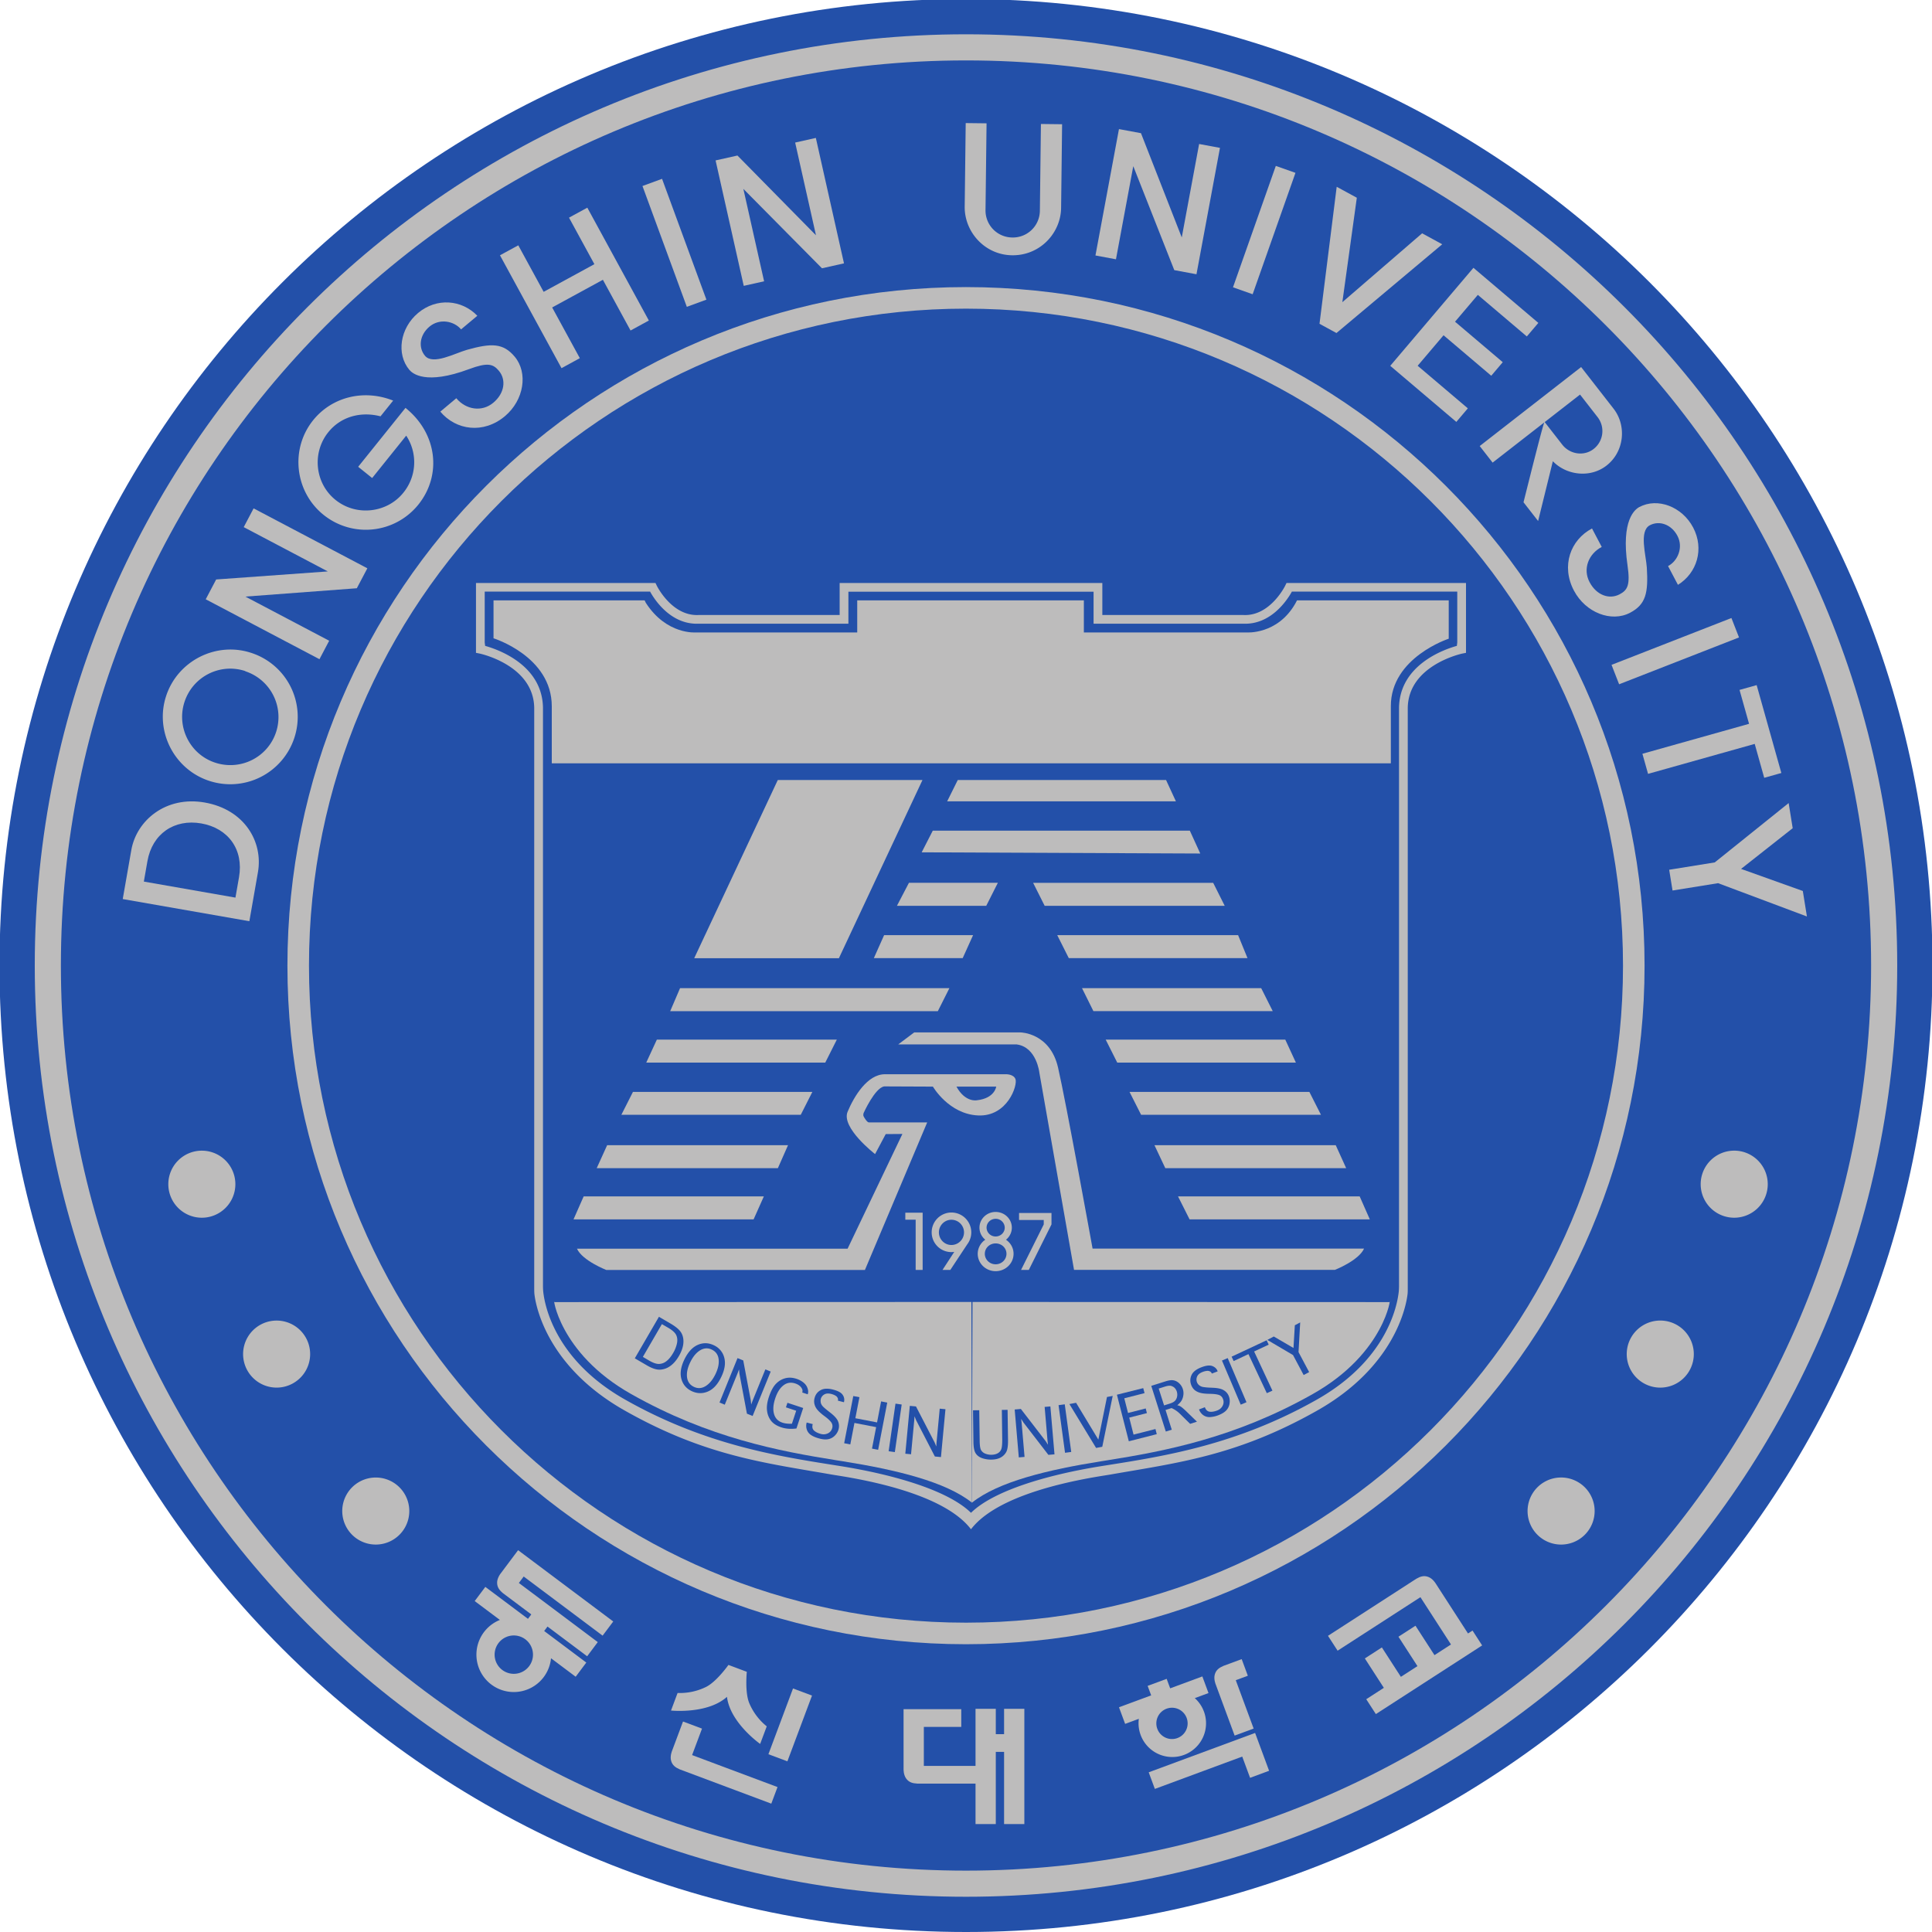 <svg xmlns="http://www.w3.org/2000/svg" width="158.669mm" height="158.669mm" viewBox="0 0 158.669 158.669"><path d="M0 0c51.092 0 92.512 41.42 92.512 92.512S51.092 185.024 0 185.024c-51.093 0-92.512-41.42-92.512-92.512S-51.093 0 0 0" style="fill:#2350a9;fill-opacity:1;fill-rule:nonzero;stroke:none" transform="matrix(.858 0 0 -.858 79.334 158.669)"/><path d="M0 0c48.538 0 87.886 39.349 87.886 87.887 0 48.537-39.348 87.886-87.886 87.886s-87.886-39.349-87.886-87.886C-87.886 39.349-48.538 0 0 0Z" style="fill:none;stroke:#bdbcbc;stroke-width:2.5;stroke-linecap:butt;stroke-linejoin:miter;stroke-miterlimit:4;stroke-dasharray:none;stroke-opacity:1" transform="matrix(.858 0 0 -.858 79.334 154.702)"/><path d="M0 0c35.301 0 63.92 28.618 63.92 63.92 0 35.302-28.619 63.92-63.92 63.92-35.302 0-63.92-28.618-63.92-63.92C-63.92 28.618-35.302 0 0 0Z" style="fill:none;stroke:#bdbcbc;stroke-width:2.063;stroke-linecap:butt;stroke-linejoin:miter;stroke-miterlimit:4;stroke-dasharray:none;stroke-opacity:1" transform="matrix(.858 0 0 -.858 79.334 134.15)"/><path d="M0 0a3.21 3.21 0 1 1 0 6.418A3.21 3.21 0 0 1 0 0" style="fill:#bdbcbc;fill-opacity:1;fill-rule:nonzero;stroke:none" transform="matrix(.858 0 0 -.858 128.14 126.85)"/><path d="M0 0a3.21 3.21 0 1 1 0 6.418A3.21 3.21 0 0 1 0 0" style="fill:#bdbcbc;fill-opacity:1;fill-rule:nonzero;stroke:none" transform="matrix(.858 0 0 -.858 136.284 113.96)"/><path d="M0 0a3.21 3.21 0 1 1 0 6.419A3.21 3.21 0 0 1 0 0" style="fill:#bdbcbc;fill-opacity:1;fill-rule:nonzero;stroke:none" transform="matrix(.858 0 0 -.858 142.377 100.007)"/><path d="M0 0a3.208 3.208 0 1 0 0 6.417A3.208 3.208 0 0 0 0 0" style="fill:#bdbcbc;fill-opacity:1;fill-rule:nonzero;stroke:none" transform="matrix(.858 0 0 -.858 30.861 126.85)"/><path d="M0 0a3.208 3.208 0 1 0 0 6.417A3.208 3.208 0 0 0 0 0" style="fill:#bdbcbc;fill-opacity:1;fill-rule:nonzero;stroke:none" transform="matrix(.858 0 0 -.858 22.718 113.96)"/><path d="M0 0a3.209 3.209 0 1 0 .001 6.417A3.209 3.209 0 0 0 0 0" style="fill:#bdbcbc;fill-opacity:1;fill-rule:nonzero;stroke:none" transform="matrix(.858 0 0 -.858 16.625 100.007)"/><path d="m0 0 1.817-.68 2.356 6.294-1.817.681Z" style="fill:#bdbcbc;fill-opacity:1;fill-rule:nonzero;stroke:none" transform="matrix(.858 0 0 -.858 63.107 144.069)"/><path d="M0 0c-.437 1.045-.235 3-.235 3l-1.758.659S-3.125 2.052-4.141 1.55a5.684 5.684 0 0 0-2.72-.576l-.63-1.682s3.492-.367 5.357 1.312c.303-2.491 3.177-4.507 3.177-4.507l.63 1.682A5.679 5.679 0 0 0 0 0" style="fill:#bdbcbc;fill-opacity:1;fill-rule:nonzero;stroke:none" transform="matrix(.858 0 0 -.858 61.535 139.874)"/><path d="M0 0c.121-.423.403-.633.824-.817l8.764-3.281.595 1.588L2.007.551l.948 2.533-1.817.681L.088.958S-.13.445 0 0" style="fill:#bdbcbc;fill-opacity:1;fill-rule:nonzero;stroke:none" transform="matrix(.858 0 0 -.858 55.118 144.612)"/><path d="m0 0-3.083 4.771s-.281.481-.717.642c-.411.155-.748.054-1.146-.175l-8.456-5.463.921-1.423 7.927 5.122 2.925-4.527-1.579-1.02L-5.027.742l-1.63-1.053 1.819-2.815-1.587-1.025-1.819 2.815-1.63-1.053 1.819-2.815-1.685-1.089.92-1.424L1.354-1.144.434.28z" style="fill:#bdbcbc;fill-opacity:1;fill-rule:nonzero;stroke:none" transform="matrix(.858 0 0 -.858 120.562 134.152)"/><path d="M0 0v-2.429h-.793V0h-1.94v-5.465h-4.948v3.732h3.582v1.695h-5.523l.001-5.718s-.025-.556.254-.928c.262-.354.599-.451 1.058-.476h5.576v-3.872h1.94v6.908H0v-6.908h1.94V0Z" style="fill:#bdbcbc;fill-opacity:1;fill-rule:nonzero;stroke:none" transform="matrix(.858 0 0 -.858 82.462 140.338)"/><path d="M0 0a1.836 1.836 0 1 0 2.203 2.938A1.836 1.836 0 0 0 0 0m8.041.711L4.009 3.732l.319.425 3.795-2.844L9.139 2.67 1.586 8.33l.463.618 7.554-5.661 1.017 1.357-9.107 6.824L-.14 9.261s-.354-.431-.354-.895c-.003-.44.209-.721.561-1.016l2.708-2.03-.318-.424-4.081 3.058-1.017-1.357 2.41-1.806a3.58 3.58 0 0 1-.814-6.186 3.578 3.578 0 0 1 5.708 2.519l2.361-1.77z" style="fill:#bdbcbc;fill-opacity:1;fill-rule:nonzero;stroke:none" transform="matrix(.858 0 0 -.858 41.252 137.151)"/><path d="M0 0c.123.422.406.631.828.814l1.744.645.589-1.59-1.155-.427 1.711-4.628-1.82-.673L.085-.958S-.132-.445 0 0" style="fill:#bdbcbc;fill-opacity:1;fill-rule:nonzero;stroke:none" transform="matrix(.858 0 0 -.858 99.769 137.511)"/><path d="M0 0a1.498 1.498 0 1 0-1.04 2.809A1.498 1.498 0 0 0 0 0m2.357 5.888-3.08-1.14-.336.909-1.82-.673.337-.909-3.08-1.139.588-1.59 1.312.485a3.23 3.23 0 1 1 5.355 1.981l1.312.485z" style="fill:#bdbcbc;fill-opacity:1;fill-rule:nonzero;stroke:none" transform="matrix(.858 0 0 -.858 96.723 142.732)"/><path d="m0 0 1.82.674L.481 4.296-9.703.528l.588-1.59 8.364 3.095z" style="fill:#bdbcbc;fill-opacity:1;fill-rule:nonzero;stroke:none" transform="matrix(.858 0 0 -.858 102.665 146.007)"/><path d="M0 0c-3.739.655-6.532-1.73-7.026-4.551l-.821-4.69 12.12-2.121.821 4.69C5.605-3.755 3.803-.666 0 0m-.334-2.001c2.595-.455 4.079-2.508 3.616-5.151l-.341-1.951-8.768 1.535.342 1.95c.46 2.627 2.572 4.068 5.151 3.617" style="fill:#bdbcbc;fill-opacity:1;fill-rule:nonzero;stroke:none" transform="matrix(.858 0 0 -.858 16.813 65.908)"/><path d="M0 0c-3.356 1.108-7.035-.745-8.147-4.117-1.108-3.356.75-7.019 4.106-8.127a6.453 6.453 0 0 1 8.159 4.097A6.432 6.432 0 0 1 0 0m-.58-1.756a4.612 4.612 0 0 0 2.952-5.832c-.795-2.409-3.399-3.721-5.838-2.915-2.409.795-3.715 3.414-2.921 5.822.801 2.424 3.405 3.736 5.813 2.941z" style="fill:#bdbcbc;fill-opacity:1;fill-rule:nonzero;stroke:none" transform="matrix(.858 0 0 -.858 20.636 53.62)"/><path d="m0 0-10.667-.799 8.021-4.225-.931-1.767-10.886 5.735.999 1.896 10.687.77-8.049 4.24.946 1.795L1.007 1.91Z" style="fill:#bdbcbc;fill-opacity:1;fill-rule:nonzero;stroke:none" transform="matrix(.858 0 0 -.858 29.305 48.311)"/><path d="M0 0a6.453 6.453 0 0 0-9.076-.979c-2.756 2.214-3.213 6.295-.999 9.051 1.804 2.245 4.864 2.998 7.662 1.884L-3.622 8.45c-1.821.476-3.761.021-5.001-1.523-1.568-1.952-1.295-4.879.695-6.477 2.003-1.609 4.942-1.242 6.489.685A4.613 4.613 0 0 1-1.162 6.6l-3.259-4.056L-5.76 3.62l4.529 5.638C1.831 6.799 2.255 2.806 0 0" style="fill:#bdbcbc;fill-opacity:1;fill-rule:nonzero;stroke:none" transform="matrix(.858 0 0 -.858 34.358 41.442)"/><path d="M0 0c-2.045-1.712-4.673-1.351-6.175.443l1.53 1.282C-3.72.62-2.197.38-1.105 1.294c1.104.925 1.242 2.213.538 3.054-.557.665-1.077.827-2.866.161-4.132-1.539-5.404-.427-5.709-.063-1.261 1.506-.901 3.983.842 5.443 1.769 1.481 4.179 1.279 5.668-.27l-1.556-1.303c-.672.803-2.053 1.077-3.02.268-.953-.798-1.095-2.005-.433-2.796.766-.916 2.868.246 4.023.573 2.335.653 3.462.657 4.565-.66C2.238 4.157 1.845 1.544 0 0" style="fill:#bdbcbc;fill-opacity:1;fill-rule:nonzero;stroke:none" transform="matrix(.858 0 0 -.858 41.46 34.186)"/><path d="m0 0-2.647 4.855-4.856-2.647 2.648-4.855-1.753-.957L-12.499 7.2l1.753.955 2.428-4.453 4.856 2.648-2.429 4.453 1.753.955L1.752.956z" style="fill:#bdbcbc;fill-opacity:1;fill-rule:nonzero;stroke:none" transform="matrix(.858 0 0 -.858 51.785 27.144)"/><path d="m0 0-4.246 11.566 1.874.688L1.874.688Z" style="fill:#bdbcbc;fill-opacity:1;fill-rule:nonzero;stroke:none" transform="matrix(.858 0 0 -.858 56.407 25.2)"/><path d="m0 0-7.525 7.601 1.985-8.845-1.948-.437-2.695 12.006 2.092.469 7.517-7.636-1.993 8.877 1.98.444L2.107.473z" style="fill:#bdbcbc;fill-opacity:1;fill-rule:nonzero;stroke:none" transform="matrix(.858 0 0 -.858 67.506 22.034)"/><path d="M0 0c-2.634.032-4.571 2.248-4.542 4.653l.096 8.001 1.996-.024-.1-8.312A2.583 2.583 0 0 1 .021 1.702a2.583 2.583 0 0 1 2.632 2.554l.1 8.311 2.028-.024-.095-8.001C4.656 2.121 2.667-.032 0 0" style="fill:#bdbcbc;fill-opacity:1;fill-rule:nonzero;stroke:none" transform="matrix(.858 0 0 -.858 83.125 20.965)"/><path d="m0 0-3.925 9.95-1.657-8.912-1.963.365 2.25 12.097 2.107-.391 3.904-9.98 1.662 8.945 1.995-.371L2.124-.395Z" style="fill:#bdbcbc;fill-opacity:1;fill-rule:nonzero;stroke:none" transform="matrix(.858 0 0 -.858 96.44 22.185)"/><path d="m0 0 4.099 11.62 1.881-.664L1.883-.664Z" style="fill:#bdbcbc;fill-opacity:1;fill-rule:nonzero;stroke:none" transform="matrix(.858 0 0 -.858 101.261 23.595)"/><path d="m0 0-1.623.884L.023 13.999l1.926-1.049L.564 2.953l7.635 6.592 1.926-1.049Z" style="fill:#bdbcbc;fill-opacity:1;fill-rule:nonzero;stroke:none" transform="matrix(.858 0 0 -.858 109.759 27.351)"/><path d="m0 0 7.962 9.382 6.213-5.273-1.102-1.297-4.69 3.98-2.182-2.569L10.768.348 9.667-.95 5.101 2.925 2.623.006 7.426-4.07 6.325-5.368Z" style="fill:#bdbcbc;fill-opacity:1;fill-rule:nonzero;stroke:none" transform="matrix(.858 0 0 -.858 114.177 30.044)"/><path d="m0 0 1.411 5.724c1.302-1.351 3.575-1.634 5.137-.417 1.717 1.337 1.933 3.828.677 5.442l-3.107 3.989-9.708-7.561 1.236-1.587L.591 9.44c-.185-.455-1.2-4.503-1.988-7.646Zm4.013 12.104 1.688-2.168a2.172 2.172 0 0 0-.389-3.041c-.93-.724-2.28-.51-3.003.419L.63 9.47Z" style="fill:#bdbcbc;fill-opacity:1;fill-rule:nonzero;stroke:none" transform="matrix(.858 0 0 -.858 126.32 42.79)"/><path d="M0 0c-1.242 2.36-.337 4.853 1.733 5.943l.931-1.766C1.39 3.506.835 2.067 1.499.808 2.17-.466 3.4-.872 4.37-.361c.768.404 1.035.879.762 2.768-.635 4.364.72 5.373 1.139 5.594 1.738.915 4.083.043 5.144-1.969 1.075-2.042.371-4.355-1.457-5.484l-.946 1.795c.926.488 1.484 1.781.897 2.896C9.33 6.338 8.18 6.732 7.268 6.251c-1.057-.556-.365-2.855-.288-4.054.147-2.419-.085-3.522-1.606-4.322C3.593-3.063 1.121-2.128 0 0" style="fill:#bdbcbc;fill-opacity:1;fill-rule:nonzero;stroke:none" transform="matrix(.858 0 0 -.858 129.26 48.501)"/><path d="m0 0 11.476 4.483.726-1.859L.726-1.859Z" style="fill:#bdbcbc;fill-opacity:1;fill-rule:nonzero;stroke:none" transform="matrix(.858 0 0 -.858 132.35 54.602)"/><path d="m0 0-10.209-2.868-.54 1.922L-.541 1.922l-.912 3.245 1.639.46 2.363-8.412-1.639-.46z" style="fill:#bdbcbc;fill-opacity:1;fill-rule:nonzero;stroke:none" transform="matrix(.858 0 0 -.858 144.109 61.094)"/><path d="m0 0-4.36-.703-.321 1.987 4.361.703 7.074 5.681.387-2.407L2.2 1.366 8.11-.748l.393-2.44Z" style="fill:#bdbcbc;fill-opacity:1;fill-rule:nonzero;stroke:none" transform="matrix(.858 0 0 -.858 141.101 72.532)"/><path d="M0 0a3.059 3.059 0 0 0-.382-.965c-.201-.344-.416-.6-.646-.771a1.183 1.183 0 0 0-.716-.254c-.246.002-.545.108-.906.318l-.608.355 1.814 3.127.596-.348c.391-.227.644-.453.758-.677C.025.562.055.299 0 0m.412.972c-.164.288-.511.588-1.044.898l-1.094.638-2.302-3.961 1.166-.68c.499-.29.919-.424 1.273-.399.353.024.678.147.975.367.296.221.56.53.793.93.249.428.39.831.424 1.208C.638.35.573.684.412.972" style="fill:#2350a9;fill-opacity:1;fill-rule:nonzero;stroke:none" transform="matrix(.858 0 0 -.858 54.518 109.16)"/><path d="M0 0c-.262-.534-.578-.912-.945-1.131-.369-.22-.741-.238-1.116-.054-.373.183-.586.488-.64.913-.053.426.051.907.313 1.44.261.532.576.91.946 1.13.37.22.741.239 1.114.056.375-.183.589-.489.641-.916C.365 1.012.261.532 0 0m.852 1.582a1.765 1.765 0 0 1-.978 1.183c-.516.253-1.027.27-1.538.051-.51-.219-.936-.677-1.278-1.376-.342-.698-.443-1.316-.303-1.855.14-.537.467-.932.982-1.184.514-.241 1.028-.257 1.539-.045.512.214.939.672 1.276 1.372.341.697.441 1.316.3 1.854" style="fill:#2350a9;fill-opacity:1;fill-rule:nonzero;stroke:none" transform="matrix(.858 0 0 -.858 57.654 111.718)"/><path d="m0 0-.715 3.811-.04.414-.129-.347L-2.113.857l-.503.207L-.898 5.3l.546-.222.717-3.795.042-.408.124.338 1.226 3.01.51-.206L.542-.22Z" style="fill:#2350a9;fill-opacity:1;fill-rule:nonzero;stroke:none" transform="matrix(.858 0 0 -.858 60.238 114.937)"/><path d="M0 0c-.535-.068-1.013-.034-1.431.104-.435.145-.759.347-.972.608a1.914 1.914 0 0 0-.398.961c-.054.379.003.823.172 1.331.188.562.411.983.668 1.25.257.268.554.447.891.537.337.089.694.071 1.074-.054.261-.086.483-.205.669-.358.187-.152.315-.334.386-.543.071-.208.079-.383.025-.547l-.009-.029-.525.173.01.028a.419.419 0 0 1-.024.309.842.842 0 0 1-.239.306c-.11.09-.245.163-.405.216-.424.139-.8.08-1.133-.178-.331-.258-.592-.666-.784-1.247-.192-.58-.228-1.076-.111-1.487.116-.413.383-.687.798-.824.244-.08.546-.115.905-.105l.41 1.243-.979.323.142.435 1.504-.496z" style="fill:#2350a9;fill-opacity:1;fill-rule:nonzero;stroke:none" transform="matrix(.858 0 0 -.858 64.29 116.148)"/><path d="m0 0-.008-.028-.575.151.006.029a.345.345 0 0 1-.031.237.51.51 0 0 1-.221.221 1.528 1.528 0 0 1-.372.148c-.283.073-.512.058-.686-.048a.691.691 0 0 1-.327-.432.936.936 0 0 1 .005-.369.809.809 0 0 1 .196-.337 4.83 4.83 0 0 1 .5-.433l.24-.189c.385-.302.624-.575.716-.822.09-.246.105-.489.041-.729a1.332 1.332 0 0 0-.346-.6 1.216 1.216 0 0 0-.616-.346c-.238-.053-.532-.034-.867.058-.332.087-.598.198-.8.335a.986.986 0 0 0-.402.523c-.07.211-.075.425-.019.64l.008.028.577-.15-.008-.03c-.064-.245-.022-.439.125-.58.149-.142.367-.25.648-.326a.954.954 0 0 1 .685.055.754.754 0 0 1 .409.513.618.618 0 0 1-.096.534c-.115.16-.305.342-.573.542l-.206.155c-.27.211-.47.4-.592.568a1.322 1.322 0 0 0-.237.512 1.19 1.19 0 0 0 .021.548c.088.335.28.585.576.743.287.169.688.187 1.193.055.463-.121.766-.281.911-.502A.815.815 0 0 0 0 0" style="fill:#2350a9;fill-opacity:1;fill-rule:nonzero;stroke:none" transform="matrix(.858 0 0 -.858 68.18 113.975)"/><path d="m0 0-.585.114.395 2.048-2.068.399-.395-2.048-.586.113.869 4.501.586-.112-.387-2.005 2.067-.4.389 2.005.584-.113Z" style="fill:#2350a9;fill-opacity:1;fill-rule:nonzero;stroke:none" transform="matrix(.858 0 0 -.858 70.973 117.891)"/><path d="m0 0-.59.085.653 4.538.591-.085Z" style="fill:#2350a9;fill-opacity:1;fill-rule:nonzero;stroke:none" transform="matrix(.858 0 0 -.858 72.339 118.08)"/><path d="m0 0-.582.054-1.785 3.455-.157.386-.022-.369-.307-3.258-.546.052.429 4.564.588-.055 1.78-3.44.157-.38.022.36.305 3.248.548-.053z" style="fill:#2350a9;fill-opacity:1;fill-rule:nonzero;stroke:none" transform="matrix(.858 0 0 -.858 76.114 118.487)"/><path d="M0 0a1.317 1.317 0 0 0-.523-.521c-.234-.129-.526-.195-.875-.202a2.61 2.61 0 0 0-.903.139 1.164 1.164 0 0 0-.612.461c-.136.21-.208.568-.214 1.073l-.041 3.029.596.007.041-2.948c.006-.429.051-.716.136-.862A.803.803 0 0 1-2-.154a1.47 1.47 0 0 1 .597-.107c.212.003.399.044.556.123a.743.743 0 0 1 .36.369c.079.168.112.517.105 1.047l-.035 2.738.548.007.04-2.892C.178.596.121.218 0 0" style="fill:#2350a9;fill-opacity:1;fill-rule:nonzero;stroke:none" transform="matrix(.858 0 0 -.858 81.454 118.072)"/><path d="m0 0-2.373 3.082-.223.352.044-.368.28-3.261-.549-.047-.391 4.568.589.05 2.365-3.067.222-.345-.042.359-.279 3.249.548.047L.583.05z" style="fill:#2350a9;fill-opacity:1;fill-rule:nonzero;stroke:none" transform="matrix(.858 0 0 -.858 84.905 118.305)"/><path d="m0 0-.619 4.542.592.082L.59.08Z" style="fill:#2350a9;fill-opacity:1;fill-rule:nonzero;stroke:none" transform="matrix(.858 0 0 -.858 86.267 118.136)"/><path d="m0 0-.59-.111-2.546 4.187.637.119L-.375.684l.824 4.064.546.103z" style="fill:#2350a9;fill-opacity:1;fill-rule:nonzero;stroke:none" transform="matrix(.858 0 0 -.858 89.315 117.644)"/><path d="m0 0-1.135 4.442 2.51.629.125-.478-1.932-.492.358-1.4 1.686.43.114-.443-1.687-.431.413-1.62 2.087.532.125-.49Z" style="fill:#2350a9;fill-opacity:1;fill-rule:nonzero;stroke:none" transform="matrix(.858 0 0 -.858 91.486 117.194)"/><path d="M0 0a.805.805 0 0 0-.189-.407c-.097-.111-.263-.202-.498-.277l-.556-.176-.512 1.604.596.19c.262.083.458.104.59.065A.78.78 0 0 0-.234.807.854.854 0 0 0-.033.469.976.976 0 0 0 0 0m.788-1.341c-.08.076-.171.155-.271.239a1.551 1.551 0 0 1-.245.174 1.032 1.032 0 0 1-.258.082c.217.179.367.35.445.515.08.164.127.335.144.513C.618.359.6.521.545.692a1.26 1.26 0 0 1-.334.543 1.07 1.07 0 0 1-.528.29c-.198.044-.462.013-.794-.093l-1.353-.429 1.386-4.357.568.179-.594 1.879.574.181c.301-.134.569-.316.802-.547l.97-.958.651.206z" style="fill:#2350a9;fill-opacity:1;fill-rule:nonzero;stroke:none" transform="matrix(.858 0 0 -.858 95.437 113.52)"/><path d="M0 0a1.225 1.225 0 0 0-.301-.64c-.164-.18-.413-.335-.739-.463a2.53 2.53 0 0 0-.845-.189.993.993 0 0 0-.633.19 1.143 1.143 0 0 0-.385.511l-.008.027.556.212.01-.027c.091-.237.238-.371.441-.4.202-.03.442.008.721.113a.943.943 0 0 1 .518.446.757.757 0 0 1 .036.655.625.625 0 0 1-.377.38c-.186.064-.447.101-.78.108l-.259.006c-.351.01-.625.048-.821.113a1.29 1.29 0 0 0-.49.268 1.178 1.178 0 0 0-.301.458c-.124.324-.113.641.032.95.144.31.46.558.949.743.447.17.793.207 1.039.111a.816.816 0 0 0 .492-.476l.012-.029-.557-.211-.012.028a.35.35 0 0 1-.163.175.512.512 0 0 1-.309.051 1.496 1.496 0 0 1-.387-.095c-.274-.104-.451-.25-.531-.436a.7.7 0 0 1 .201-.841.82.82 0 0 1 .356-.16 5.03 5.03 0 0 1 .658-.063l.305-.014c.489-.022.831-.106 1.049-.253.216-.137.369-.326.457-.558C.015.475.038.244 0 0" style="fill:#2350a9;fill-opacity:1;fill-rule:nonzero;stroke:none" transform="matrix(.858 0 0 -.858 99.73 114.105)"/><path d="m0 0-1.789 4.209.548.232L.549.232z" style="fill:#2350a9;fill-opacity:1;fill-rule:nonzero;stroke:none" transform="matrix(.858 0 0 -.858 100.642 114.198)"/><path d="m0 0-1.749 3.724-1.412-.662-.195.417 3.341 1.564.196-.417-1.391-.65L.537.24Z" style="fill:#2350a9;fill-opacity:1;fill-rule:nonzero;stroke:none" transform="matrix(.858 0 0 -.858 102.776 113.257)"/><path d="m0 0-1.014 1.906-2.45 1.444.613.326 1.88-1.097.131 2.167.51.272-.159-2.832L.524.279z" style="fill:#2350a9;fill-opacity:1;fill-rule:nonzero;stroke:none" transform="matrix(.858 0 0 -.858 105.792 111.774)"/><path d="m0 0-.165-.308c-1.722-3.004-4.677-2.76-4.677-2.76h-15.56V0h-21.694v-3.068h-15.429s-2.824-.256-4.811 2.843l-.108.225h-14.464v-3.629s5.576-1.728 5.576-6.508v-5.46H8.982v5.483c0 4.649 5.541 6.446 5.541 6.446V0Z" style="fill:#bdbcbc;fill-opacity:1;fill-rule:nonzero;stroke:none" transform="matrix(.858 0 0 -.858 106.519 49.308)"/><path d="m0 0-39.912-.013c-.166.734.322-4.847 7.353-8.806 7.431-4.199 14.201-5.469 19.631-6.332l.569-.09c5.156-.82 9.895-1.961 12.411-3.969z" style="fill:#bdbcbc;fill-opacity:1;fill-rule:nonzero;stroke:none" transform="matrix(.858 0 0 -.858 79.778 106.926)"/><path d="m0 0 39.911-.013c.166.734-.321-4.847-7.353-8.806-7.43-4.199-14.201-5.469-19.63-6.332l-.57-.09c-5.156-.82-9.895-1.961-12.411-3.969" style="fill:#bdbcbc;fill-opacity:1;fill-rule:nonzero;stroke:none" transform="matrix(.858 0 0 -.858 79.868 106.926)"/><path d="M0 0s-1.115-.259-1.978 1.304h3.807S1.693.191 0 0m-4.231 1.304s1.519-2.632 4.327-2.76c2.808-.127 3.811 2.905 3.572 3.49-.19.469-.892.455-.892.455h-11.6c-1.66 0-2.936-2.072-3.573-3.591-.638-1.531 2.63-4.052 2.63-4.052l1.02 1.914 1.595.012-5.245-10.981h-25.904c.511-1.144 2.808-2.038 2.808-2.038h24.754l5.96 14.124h-5.576c-.176-.015-.496.526-.527.622-.033.096.016.272.016.272s1.084 2.424 1.977 2.553z" style="fill:#bdbcbc;fill-opacity:1;fill-rule:nonzero;stroke:none" transform="matrix(.858 0 0 -.858 80.247 90.359)"/><path d="M0 0h25.985c-.51-1.144-2.794-2.037-2.794-2.037H-1.775l-3.316 18.863s-.257 2.461-2.17 2.717h-11.345l1.531 1.149h10.196s2.808-.038 3.573-3.356C-2.539 14.018 0 0 0 0" style="fill:#bdbcbc;fill-opacity:1;fill-rule:nonzero;stroke:none" transform="matrix(.858 0 0 -.858 89.73 102.544)"/><path d="M0 0h8.549L9.66 2.202H1.149Z" style="fill:#bdbcbc;fill-opacity:1;fill-rule:nonzero;stroke:none" transform="matrix(.858 0 0 -.858 73.662 74.392)"/><path d="M0 0h8.504l.995 2.201H.982Z" style="fill:#bdbcbc;fill-opacity:1;fill-rule:nonzero;stroke:none" transform="matrix(.858 0 0 -.858 71.767 78.687)"/><path d="M0 0h-19.939l-1.014-2.042H.943Z" style="fill:#bdbcbc;fill-opacity:1;fill-rule:nonzero;stroke:none" transform="matrix(.858 0 0 -.858 95.765 64.061)"/><path d="m0 0-1 2.189h-24.603L-26.666.115Z" style="fill:#bdbcbc;fill-opacity:1;fill-rule:nonzero;stroke:none" transform="matrix(.858 0 0 -.858 98.574 70.097)"/><path d="M0 0h-17.235l1.106-2.202H1.105Z" style="fill:#bdbcbc;fill-opacity:1;fill-rule:nonzero;stroke:none" transform="matrix(.858 0 0 -.858 99.635 72.504)"/><path d="M0 0h-17.312l1.106-2.201H.901Z" style="fill:#bdbcbc;fill-opacity:1;fill-rule:nonzero;stroke:none" transform="matrix(.858 0 0 -.858 101.681 76.8)"/><path d="M0 0h-17.388l1.107-2.201H.971Z" style="fill:#bdbcbc;fill-opacity:1;fill-rule:nonzero;stroke:none" transform="matrix(.858 0 0 -.858 111.666 98.256)"/><path d="M0 0h-17.352l1.038-2.201H.999Z" style="fill:#bdbcbc;fill-opacity:1;fill-rule:nonzero;stroke:none" transform="matrix(.858 0 0 -.858 109.7 94.05)"/><path d="M0 0h-17.215l1.107-2.188H1.107Z" style="fill:#bdbcbc;fill-opacity:1;fill-rule:nonzero;stroke:none" transform="matrix(.858 0 0 -.858 107.535 89.675)"/><path d="M0 0h-17.191l1.107-2.201h17.1z" style="fill:#bdbcbc;fill-opacity:1;fill-rule:nonzero;stroke:none" transform="matrix(.858 0 0 -.858 105.556 85.38)"/><path d="M0 0h17.248l-.982-2.201H-.97Z" style="fill:#bdbcbc;fill-opacity:1;fill-rule:nonzero;stroke:none" transform="matrix(.858 0 0 -.858 47.934 98.256)"/><path d="M0 0h17.314l-.972-2.201H-.999Z" style="fill:#bdbcbc;fill-opacity:1;fill-rule:nonzero;stroke:none" transform="matrix(.858 0 0 -.858 49.863 94.05)"/><path d="M0 0h17.172l-1.108-2.188H-1.107Z" style="fill:#bdbcbc;fill-opacity:1;fill-rule:nonzero;stroke:none" transform="matrix(.858 0 0 -.858 51.982 89.675)"/><path d="M0 0h17.226l-1.107-2.201H-1.016Z" style="fill:#bdbcbc;fill-opacity:1;fill-rule:nonzero;stroke:none" transform="matrix(.858 0 0 -.858 53.946 85.38)"/><path d="M0 0h-17.152l1.092-2.201H1.106Z" style="fill:#bdbcbc;fill-opacity:1;fill-rule:nonzero;stroke:none" transform="matrix(.858 0 0 -.858 103.577 81.152)"/><path d="m0 0-.943-2.201h25.618L25.782 0Z" style="fill:#bdbcbc;fill-opacity:1;fill-rule:nonzero;stroke:none" transform="matrix(.858 0 0 -.858 55.85 81.156)"/><path d="M0 0h-13.85l-7.999-17.056H-8Z" style="fill:#bdbcbc;fill-opacity:1;fill-rule:nonzero;stroke:none" transform="matrix(.858 0 0 -.858 75.76 64.061)"/><path d="M0 0v-.67h.99v-4.808h.669V0Z" style="fill:#bdbcbc;fill-opacity:1;fill-rule:evenodd;stroke:none" transform="matrix(.858 0 0 -.858 74.351 99.595)"/><path d="M0 0v-.67h2.363v-.423L.191-5.448h.742l2.171 4.355V0Z" style="fill:#bdbcbc;fill-opacity:1;fill-rule:evenodd;stroke:none" transform="matrix(.858 0 0 -.858 83.692 99.62)"/><path d="M0 0c0 .668.542 1.208 1.196 1.208a1.208 1.208 0 1 0 0-2.416C.542-1.208 0-.668 0 0m3.098 0c0 1.05-.851 1.902-1.902 1.902A1.899 1.899 0 0 1-.692 0a1.888 1.888 0 0 1 2.161-1.868L.347-3.591h.748L2.722-1.13c.236.316.376.706.376 1.13" style="fill:#bdbcbc;fill-opacity:1;fill-rule:evenodd;stroke:none" transform="matrix(.858 0 0 -.858 77.109 101.211)"/><path d="M0 0c-.57 0-1.035.449-1.035 1.005 0 .556.465.993 1.035.993.573 0 1.038-.437 1.038-.993S.573 0 0 0m0 4.353a.86.86 0 0 0 .872-.846c0-.466-.391-.844-.872-.844a.857.857 0 0 0-.868.844c0 .467.39.846.868.846m.991-2.002c.342.276.56.691.56 1.156C1.551 4.337.857 5.01 0 5.01c-.854 0-1.547-.673-1.547-1.503 0-.465.216-.88.557-1.156a1.627 1.627 0 0 1-.724-1.346C-1.714.086-.946-.659 0-.659c.949 0 1.716.745 1.716 1.664 0 .561-.286 1.044-.725 1.346" style="fill:#bdbcbc;fill-opacity:1;fill-rule:evenodd;stroke:none" transform="matrix(.858 0 0 -.858 81.768 103.832)"/><path d="m0 0-.04-.319c-1.296-.359-5.463-1.846-5.535-5.909v-55.411s-.005-.306-.026-.497c-.154-1.437-1.195-6.586-7.875-10.35-7.576-4.28-14.432-5.369-19.949-6.244l-.567-.09c-5.356-.852-10.388-2.383-12.522-4.451l-.031-.029-.031.029c-2.134 2.068-7.166 3.599-12.521 4.451l-.568.09c-5.516.875-12.373 1.964-19.95 6.244-6.679 3.764-7.72 8.913-7.874 10.35a6.651 6.651 0 0 0-.025.497v55.411c-.073 4.063-4.24 5.55-5.535 5.909l-.042.319v4.876h15.836l.016-.039c.414-.741 1.971-3.15 4.634-3.032l14.326-.001v3.062h23.468V1.804l14.327.001c2.663-.118 4.219 2.291 4.633 3.032l.016.039H0Zm-16.345 5.699-.122-.252c-.013-.031-1.443-2.925-3.98-2.812l-.009.001h-13.517v3.063h-25.144V2.636h-13.517l-.009-.001c-2.537-.113-3.966 2.781-3.98 2.812l-.122.252h-17.182V-.985l.358-.071c.052-.011 5.145-1.104 5.217-5.185v-55.55c0-.237.005-.447.017-.552.135-1.241 1.265-7.009 8.676-11.185 7.711-4.357 13.436-4.997 19.862-6.125l.569-.091c5.424-.862 10.645-2.46 12.683-5.131 2.039 2.671 7.259 4.269 12.684 5.131l.568.091c6.426 1.128 12.151 1.768 19.861 6.125 7.411 4.176 8.542 9.944 8.677 11.185.013.105.017.315.017.552v55.55C-4.666-2.16.428-1.067.479-1.056l.358.071v6.684z" style="fill:#bdbcbc;fill-opacity:1;fill-rule:nonzero;stroke:none" transform="matrix(.858 0 0 -.858 119.68 52.77)"/><path d="M0 0a3.038 3.038 0 0 0-.384-.969c-.201-.345-.417-.603-.648-.775a1.195 1.195 0 0 0-.718-.254c-.247.002-.546.108-.91.319l-.61.357 1.821 3.137.598-.347c.393-.229.646-.455.762-.68C.025.563.056.3 0 0m.413.975c-.163.289-.512.59-1.047.901l-1.098.64-2.31-3.975 1.17-.682c.501-.292.922-.426 1.277-.401.355.024.681.147.979.369.297.221.562.532.796.933.249.429.391.834.425 1.212C.641.351.576.687.413.975" style="fill:#2350a9;fill-opacity:1;fill-rule:nonzero;stroke:none" transform="matrix(.858 0 0 -.858 55.602 110.303)"/><path d="M0 0c-.263-.536-.58-.915-.949-1.135-.37-.22-.742-.239-1.119-.054-.375.183-.589.489-.643.916-.053.428.051.911.315 1.445.261.535.577.913.949 1.135.371.22.744.24 1.117.056.377-.184.592-.49.644-.919C.366 1.016.262.534 0 0m.855 1.588a1.776 1.776 0 0 1-.982 1.188c-.517.253-1.031.269-1.543.051-.513-.22-.939-.68-1.284-1.381-.342-.701-.444-1.322-.304-1.862.141-.539.47-.937.987-1.188.516-.242 1.031-.259 1.544-.045.514.214.943.674 1.281 1.376.342.7.442 1.32.301 1.861" style="fill:#2350a9;fill-opacity:1;fill-rule:nonzero;stroke:none" transform="matrix(.858 0 0 -.858 58.75 112.871)"/><path d="m0 0-.718 3.824-.039.416-.129-.347L-2.121.86l-.504.208 1.724 4.251.548-.222.719-3.809.043-.411.124.34 1.23 3.021.512-.207L.544-.221Z" style="fill:#2350a9;fill-opacity:1;fill-rule:nonzero;stroke:none" transform="matrix(.858 0 0 -.858 61.343 116.101)"/><path d="M0 0c-.537-.068-1.017-.034-1.436.105-.438.144-.763.348-.976.61a1.92 1.92 0 0 0-.4.964c-.054.381.003.826.172 1.336.189.564.413.986.672 1.255.258.269.555.448.894.538.338.09.697.071 1.078-.054a2.06 2.06 0 0 0 .671-.359c.188-.153.316-.335.387-.544.072-.21.08-.386.025-.551l-.009-.029-.526.174.01.029a.421.421 0 0 1-.024.31.827.827 0 0 1-.24.306c-.11.091-.246.164-.407.217-.426.14-.802.081-1.136-.178-.334-.259-.595-.668-.788-1.252-.193-.582-.23-1.08-.112-1.492.118-.414.385-.69.802-.827.245-.08.548-.116.908-.105L-.024 1.7l-.983.324.144.436 1.509-.498Z" style="fill:#2350a9;fill-opacity:1;fill-rule:nonzero;stroke:none" transform="matrix(.858 0 0 -.858 65.41 117.317)"/><path d="m0 0-.008-.028-.578.152.007.029A.35.35 0 0 1-.61.39a.52.52 0 0 1-.222.222c-.11.062-.233.112-.374.149-.284.074-.514.059-.688-.049A.69.69 0 0 1-2.222.28a.946.946 0 0 1 .004-.371.818.818 0 0 1 .197-.339c.095-.1.262-.245.502-.434l.242-.189c.385-.303.625-.578.717-.825a1.19 1.19 0 0 0 .042-.732 1.346 1.346 0 0 0-.348-.603 1.22 1.22 0 0 0-.618-.347c-.239-.053-.534-.033-.87.059-.334.087-.6.198-.803.336a.986.986 0 0 0-.404.525 1.11 1.11 0 0 0-.018.641l.008.029.578-.151L-3-2.15c-.064-.246-.022-.441.125-.583.15-.142.369-.251.65-.327a.965.965 0 0 1 .689.056.762.762 0 0 1 .41.514.625.625 0 0 1-.096.537c-.116.161-.307.342-.576.543l-.207.155c-.27.213-.471.403-.594.571a1.317 1.317 0 0 0-.237.514 1.18 1.18 0 0 0 .021.549c.088.337.281.588.578.747.288.168.691.187 1.197.055.464-.122.769-.282.914-.504A.815.815 0 0 0 0 0" style="fill:#2350a9;fill-opacity:1;fill-rule:nonzero;stroke:none" transform="matrix(.858 0 0 -.858 69.315 115.137)"/><path d="m0 0-.587.114.397 2.055-2.077.401-.397-2.055-.587.113.872 4.518.588-.113-.389-2.012 2.076-.401.389 2.012.587-.114Z" style="fill:#2350a9;fill-opacity:1;fill-rule:nonzero;stroke:none" transform="matrix(.858 0 0 -.858 72.118 119.067)"/><path d="m0 0-.593.085.655 4.555.594-.085Z" style="fill:#2350a9;fill-opacity:1;fill-rule:nonzero;stroke:none" transform="matrix(.858 0 0 -.858 73.49 119.257)"/><path d="m0 0-.583.055-1.792 3.467-.158.388-.022-.37-.308-3.271-.549.052.431 4.581.59-.055 1.787-3.453.158-.381.022.362.306 3.259.549-.052z" style="fill:#2350a9;fill-opacity:1;fill-rule:nonzero;stroke:none" transform="matrix(.858 0 0 -.858 77.278 119.665)"/><path d="M0 0a1.331 1.331 0 0 0-.525-.522c-.236-.13-.528-.197-.878-.203a2.605 2.605 0 0 0-.907.139c-.273.099-.479.252-.615.463-.136.211-.208.57-.215 1.077l-.04 3.04.598.007.041-2.959c.006-.43.051-.718.137-.865a.79.79 0 0 1 .397-.33 1.46 1.46 0 0 1 .599-.109c.212.003.399.045.558.124a.741.741 0 0 1 .361.371c.079.168.113.517.106 1.05l-.036 2.748.55.007.041-2.902C.178.599.121.219 0 0" style="fill:#2350a9;fill-opacity:1;fill-rule:nonzero;stroke:none" transform="matrix(.858 0 0 -.858 82.638 119.25)"/><path d="m0 0-2.382 3.093-.224.353.045-.368.28-3.274-.55-.046-.394 4.584.592.051 2.374-3.08.223-.345-.043.359-.279 3.262.549.047L.585.05z" style="fill:#2350a9;fill-opacity:1;fill-rule:nonzero;stroke:none" transform="matrix(.858 0 0 -.858 86.1 119.483)"/><path d="m0 0-.621 4.559.594.081.62-4.56Z" style="fill:#2350a9;fill-opacity:1;fill-rule:nonzero;stroke:none" transform="matrix(.858 0 0 -.858 87.468 119.313)"/><path d="m0 0-.591-.111-2.555 4.201.639.12L-.376.687l.827 4.078.548.103Z" style="fill:#2350a9;fill-opacity:1;fill-rule:nonzero;stroke:none" transform="matrix(.858 0 0 -.858 90.526 118.819)"/><path d="m0 0-1.139 4.458 2.519.631.127-.479-1.941-.495.359-1.405 1.693.433.113-.446L.04 2.266.454.639l2.096.535.125-.492Z" style="fill:#2350a9;fill-opacity:1;fill-rule:nonzero;stroke:none" transform="matrix(.858 0 0 -.858 92.706 118.368)"/><path d="M0 0a.809.809 0 0 0-.19-.409c-.097-.111-.265-.203-.5-.278l-.557-.177-.515 1.611.599.19c.262.082.459.104.592.065A.776.776 0 0 0-.235.809.89.89 0 0 0-.033.47.967.967 0 0 0 0 0m.79-1.347c-.08.076-.172.157-.271.241a1.57 1.57 0 0 1-.247.174 1.037 1.037 0 0 1-.257.082c.217.18.367.352.447.517.079.165.126.336.142.515A1.302 1.302 0 0 1 .212 1.24c-.156.15-.332.248-.531.291-.198.044-.463.012-.797-.094l-1.358-.43 1.392-4.375.57.18-.596 1.886.576.182c.303-.134.57-.317.804-.549l.974-.961.653.208z" style="fill:#2350a9;fill-opacity:1;fill-rule:nonzero;stroke:none" transform="matrix(.858 0 0 -.858 96.673 114.68)"/><path d="M0 0a1.21 1.21 0 0 0-.302-.642c-.164-.181-.414-.337-.74-.465a2.584 2.584 0 0 0-.849-.191.992.992 0 0 0-.635.192 1.147 1.147 0 0 0-.387.513l-.01.028.561.212.009-.027c.091-.239.239-.373.442-.402.203-.03.445.009.724.114.245.093.41.242.52.447a.758.758 0 0 1 .035.657.621.621 0 0 1-.377.382c-.187.064-.448.1-.783.108l-.26.007c-.352.009-.628.047-.825.113a1.309 1.309 0 0 0-.492.268c-.13.122-.232.275-.301.46-.124.326-.112.643.032.955.145.311.462.559.951.744.451.172.797.209 1.045.112.244-.097.41-.255.494-.479l.011-.027-.559-.212-.012.028a.352.352 0 0 1-.164.175.51.51 0 0 1-.309.052 1.452 1.452 0 0 1-.388-.097c-.276-.104-.453-.25-.534-.437a.713.713 0 0 1-.019-.545.673.673 0 0 1 .221-.299.82.82 0 0 1 .357-.16 5.07 5.07 0 0 1 .661-.063l.306-.014c.491-.023.834-.107 1.053-.256A1.11 1.11 0 0 0-.066.692C.015.476.038.245 0 0" style="fill:#2350a9;fill-opacity:1;fill-rule:nonzero;stroke:none" transform="matrix(.858 0 0 -.858 100.98 115.267)"/><path d="m0 0-1.796 4.224.55.234L.551.233z" style="fill:#2350a9;fill-opacity:1;fill-rule:nonzero;stroke:none" transform="matrix(.858 0 0 -.858 101.897 115.36)"/><path d="m0 0-1.756 3.737-1.417-.664-.195.42 3.353 1.569.197-.418-1.396-.654L.539.241Z" style="fill:#2350a9;fill-opacity:1;fill-rule:nonzero;stroke:none" transform="matrix(.858 0 0 -.858 104.038 114.416)"/><path d="m0 0-1.019 1.913-2.458 1.449.617.327 1.887-1.101.129 2.175.513.273-.159-2.843L.525.28Z" style="fill:#2350a9;fill-opacity:1;fill-rule:nonzero;stroke:none" transform="matrix(.858 0 0 -.858 107.065 112.927)"/></svg>